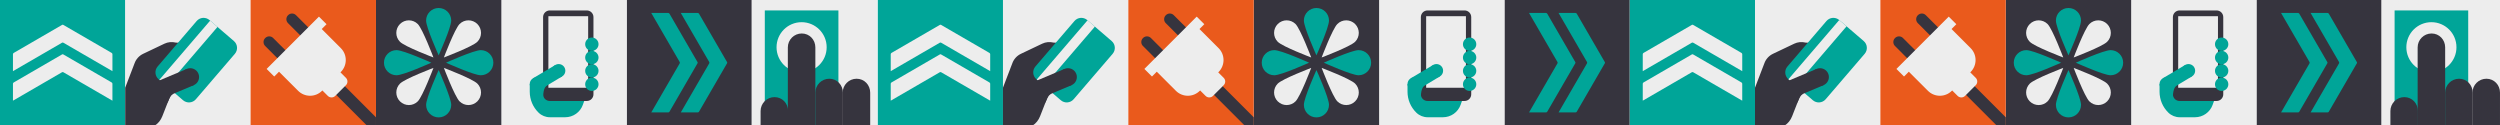 <?xml version="1.0" encoding="utf-8"?>
<!-- Generator: Adobe Illustrator 25.4.1, SVG Export Plug-In . SVG Version: 6.00 Build 0)  -->
<svg version="1.1" id="Capa_1" xmlns="http://www.w3.org/2000/svg" xmlns:xlink="http://www.w3.org/1999/xlink" x="0px" y="0px"
	 viewBox="0 0 2944.82 147.7" style="enable-background:new 0 0 2944.82 147.7;" xml:space="preserve">
<style type="text/css">
	.st0{fill:#36343E;}
	.st1{fill:#00A598;}
	.st2{fill:#EDEDED;}
	.st3{fill:#EA5A1C;}
</style>
<g>
	<g>
		<g>
			<rect x="738.03" y="0" class="st0" width="147.7" height="147.7"/>
			<g>
				<path class="st1" d="M856.47,73.22l-33.09-57.09c-0.31-0.54-0.89-0.87-1.51-0.87h-19.95l33.52,57.82c0.27,0.47,0.27,1.06,0,1.53
					l-33.52,57.82h19.95c0.62,0,1.2-0.33,1.51-0.87l33.09-57.1C856.7,74.08,856.7,73.6,856.47,73.22z"/>
				<path class="st1" d="M821.68,73.22l-33.09-57.09c-0.31-0.54-0.89-0.87-1.51-0.87h-19.95l33.52,57.82c0.27,0.47,0.27,1.06,0,1.53
					l-33.52,57.82h19.95c0.62,0,1.2-0.33,1.51-0.87l33.09-57.1C821.91,74.08,821.91,73.6,821.68,73.22z"/>
			</g>
		</g>
		<g>
			<rect y="0" class="st1" width="147.7" height="147.7"/>
			<g>
				<path class="st2" d="M73.22,29.26L16.13,62.35c-0.54,0.31-0.87,0.89-0.87,1.51v19.95L73.09,50.3c0.47-0.27,1.06-0.27,1.53,0
					l57.82,33.52V63.86c0-0.62-0.33-1.2-0.87-1.51l-57.1-33.09C74.08,29.04,73.6,29.04,73.22,29.26z"/>
				<path class="st2" d="M73.22,64.05L16.13,97.14c-0.54,0.31-0.87,0.89-0.87,1.51v19.95l57.82-33.52c0.47-0.27,1.06-0.27,1.53,0
					l57.82,33.52V98.65c0-0.62-0.33-1.2-0.87-1.51l-57.1-33.09C74.08,63.83,73.6,63.83,73.22,64.05z"/>
			</g>
		</g>
		<g>
			<rect x="590.66" y="0" class="st2" width="147.7" height="147.7"/>
			<g>
				<path class="st1" d="M624.01,98.97v9.1c0,9.29,3.75,18.18,10.42,24.65l0,0c3.56,3.46,8.32,5.39,13.28,5.39h18.07
					c9.32,0,17.64-5.86,20.77-14.64l10.61-29.74l-67.86,2.63L624.01,98.97z"/>
				<path class="st0" d="M691.21,118.95h-43.64c-4.33,0-7.84-3.51-7.84-7.84V20.14c0-4.33,3.51-7.84,7.84-7.84h43.64
					c4.33,0,7.84,3.51,7.84,7.84v90.97C699.05,115.44,695.54,118.95,691.21,118.95z"/>
				<rect x="645.96" y="19.09" class="st2" width="46.85" height="84.27"/>
				<circle class="st1" cx="658.08" cy="83.31" r="7.86"/>
				<circle class="st1" cx="631.87" cy="98.97" r="7.86"/>
				<g>
					<circle class="st1" cx="697.16" cy="52.08" r="7.86"/>
					<circle class="st1" cx="697.16" cy="67.81" r="7.86"/>
					<circle class="st1" cx="697.16" cy="83.47" r="7.86"/>
					<circle class="st1" cx="697.16" cy="99.27" r="7.86"/>
				</g>
				<polygon class="st1" points="627.72,92.3 653.65,76.82 662.03,90.1 636.02,105.64 				"/>
			</g>
			<path class="st1" d="M643.84,100.97c0,0-4.11,2.35-4.11,13.27s-8.84-12.43-8.84-12.43l12.95-4.69V100.97z"/>
		</g>
		<g>
			<g>
				<rect x="442.87" y="0" class="st0" width="147.7" height="147.7"/>
			</g>
			<g>
				<g>
					<g>
						<path class="st1" d="M531.51,24.22c0,8.17-14.8,40.95-14.8,40.95s-14.8-32.77-14.8-40.95s6.62-14.8,14.8-14.8
							C524.89,9.42,531.51,16.04,531.51,24.22z"/>
						<path class="st1" d="M501.92,123.48c0-8.17,14.8-40.95,14.8-40.95s14.8,32.77,14.8,40.95s-6.62,14.8-14.8,14.8
							C508.54,138.28,501.92,131.66,501.92,123.48z"/>
					</g>
					<g>
						<path class="st1" d="M566.35,88.65c-8.17,0-40.95-14.8-40.95-14.8s32.77-14.8,40.95-14.8c8.17,0,14.8,6.62,14.8,14.8
							S574.52,88.65,566.35,88.65z"/>
						<path class="st1" d="M467.08,59.05c8.17,0,40.95,14.8,40.95,14.8s-32.77,14.8-40.95,14.8s-14.8-6.62-14.8-14.8
							S458.91,59.05,467.08,59.05z"/>
					</g>
				</g>
				<g>
					<g>
						<path class="st2" d="M562.28,49.22c-5.78,5.78-39.42,18.49-39.42,18.49s12.71-33.64,18.49-39.42s15.15-5.78,20.93,0
							S568.06,43.44,562.28,49.22z"/>
						<path class="st2" d="M471.16,98.48c5.78-5.78,39.42-18.49,39.42-18.49s-12.71,33.64-18.49,39.42s-15.15,5.78-20.93,0
							C465.38,113.63,465.38,104.26,471.16,98.48z"/>
					</g>
					<g>
						<path class="st2" d="M541.35,119.41c-5.78-5.78-18.49-39.42-18.49-39.42s33.64,12.71,39.42,18.49
							c5.78,5.78,5.78,15.15,0,20.93C556.5,125.19,547.13,125.19,541.35,119.41z"/>
						<path class="st2" d="M492.08,28.29c5.78,5.78,18.49,39.42,18.49,39.42S476.93,55,471.15,49.22s-5.78-15.15,0-20.93
							C476.94,22.51,486.3,22.51,492.08,28.29z"/>
					</g>
				</g>
			</g>
		</g>
		<g>
			<rect x="147.47" y="0" class="st2" width="147.7" height="147.7"/>
			<path class="st0" d="M234.86,52.03l-27.94-1.89c-4.44-1.11-9.13-0.64-13.26,1.33L168.59,63.4c-4.74,2.26-8.39,6.31-10.13,11.26
				l-10.99,28.65v44.4h34.97c3.9-2.19,7.02-6.35,8.71-10.67l11.09-28.25c2.13-5.43,6.55-9.64,12.08-11.49l22.04-7.41
				c6.3-2.12,11.11-7.27,12.8-13.7l0,0C251.95,65.55,245.52,54.69,234.86,52.03z"/>
			<g>
				<path class="st1" d="M276.66,63.39l-45.98,53.55c-3.84,4.47-10.58,4.99-15.05,1.14l-28.8-24.73
					c-4.47-3.84-4.99-10.58-1.14-15.05l45.98-53.55c3.84-4.47,10.58-4.99,15.05-1.14l28.8,24.73
					C279.99,52.18,280.5,58.92,276.66,63.39z"/>
				
					<rect x="176.07" y="57.28" transform="matrix(0.651 -0.759 0.759 0.651 29.602 190.404)" class="st2" width="91.93" height="11.41"/>
			</g>
			<circle class="st0" cx="224.08" cy="90.76" r="10.44"/>
			<polygon class="st0" points="182.49,96.97 219.45,81.4 228.02,100.43 190.93,116.05 			"/>
			<path class="st0" d="M204.17,110.47c0,0-2.97,0.95-5.94,8.53c-2.98,7.58-10.31-0.18-10.31-0.18l12.64-19.74L204.17,110.47z"/>
		</g>
		<g>
			<g>
				<rect x="295.17" y="0" class="st3" width="147.7" height="147.7"/>
			</g>
			<polygon class="st0" points="442.87,138.19 400.09,95.41 389.9,105.6 432,147.7 442.87,147.7 			"/>
			<g>
				<g>
					<path class="st0" d="M357.75,45.76l-18.51-18.51c-2.56-2.56-2.56-6.7,0-9.26l0.15-0.15c2.56-2.56,6.7-2.56,9.26,0l18.51,18.51
						c2.56,2.56,2.56,6.7,0,9.26L367,45.76C364.45,48.31,360.3,48.31,357.75,45.76z"/>
					<path class="st0" d="M330.84,72.67l-18.51-18.51c-2.56-2.56-2.56-6.7,0-9.26l0.15-0.15c2.56-2.56,6.7-2.56,9.26,0l18.51,18.51
						c2.56,2.56,2.56,6.7,0,9.26l-0.15,0.15C337.54,75.22,333.4,75.22,330.84,72.67z"/>
				</g>
				<path class="st2" d="M407.47,91.67l-6.43-6.43l0.41-0.41c7.78-7.78,7.78-20.39,0-28.16l-22.49-22.49l5.67-5.67l-8.94-8.94
					l-61.62,61.62l8.94,8.94l5.67-5.67l22.49,22.49c7.78,7.78,20.39,7.78,28.16,0l0.41-0.41l6.43,6.43c2.4,2.4,6.29,2.4,8.7,0
					l12.61-12.61C409.87,97.96,409.87,94.07,407.47,91.67z"/>
			</g>
		</g>
		<g>
			<g>
				<g>
					<rect x="885.34" y="0" class="st2" width="147.7" height="147.7"/>
				</g>
			</g>
			<g>
				<rect x="900.88" y="12.29" class="st1" width="86.71" height="135.07"/>
				<circle class="st2" cx="944.23" cy="55.65" r="29.52"/>
			</g>
			<g>
				<path class="st0" d="M960.44,55.86c0-9.07-6.93-16.42-16-16.42s-16.42,7.35-16.42,16.42v91.84h32.41V55.86H960.44z"/>
				<g>
					<path class="st0" d="M992.85,109.16c0-9.07-6.93-16.42-16-16.42s-16.42,7.35-16.42,16.42v38.54h32.41v-38.54
						C992.84,109.16,992.85,109.16,992.85,109.16z"/>
					<path class="st0" d="M928.34,130.82c0-9.07-6.93-16.42-16-16.42s-16.42,7.35-16.42,16.42v16.55h32.41v-16.55H928.34z"/>
					<path class="st0" d="M1025.03,109.16c0-9.07-6.93-16.42-16-16.42s-16.42,7.35-16.42,16.42v38.54h32.41v-38.54
						C1025.02,109.16,1025.03,109.16,1025.03,109.16z"/>
				</g>
			</g>
		</g>
	</g>
	<g>
		<g>
			<rect x="1771.98" y="0" class="st0" width="147.7" height="147.7"/>
			<g>
				<path class="st1" d="M1890.42,73.22l-33.09-57.09c-0.31-0.54-0.89-0.87-1.51-0.87h-19.95l33.52,57.82
					c0.27,0.47,0.27,1.06,0,1.53l-33.52,57.82h19.95c0.62,0,1.2-0.33,1.51-0.87l33.09-57.1
					C1890.64,74.08,1890.64,73.6,1890.42,73.22z"/>
				<path class="st1" d="M1855.63,73.22l-33.09-57.09c-0.31-0.54-0.89-0.87-1.51-0.87h-19.95l33.52,57.82
					c0.27,0.47,0.27,1.06,0,1.53l-33.52,57.82h19.95c0.62,0,1.2-0.33,1.51-0.87l33.09-57.1
					C1855.85,74.08,1855.85,73.6,1855.63,73.22z"/>
			</g>
		</g>
		<g>
			<rect x="1033.95" y="0" class="st1" width="147.7" height="147.7"/>
			<g>
				<path class="st2" d="M1107.17,29.26l-57.09,33.09c-0.54,0.31-0.87,0.89-0.87,1.51v19.95l57.82-33.52c0.47-0.27,1.06-0.27,1.53,0
					l57.82,33.52V63.86c0-0.62-0.33-1.2-0.87-1.51l-57.1-33.09C1108.02,29.04,1107.55,29.04,1107.17,29.26z"/>
				<path class="st2" d="M1107.17,64.05l-57.09,33.09c-0.54,0.31-0.87,0.89-0.87,1.51v19.95l57.82-33.52c0.47-0.27,1.06-0.27,1.53,0
					l57.82,33.52V98.65c0-0.62-0.33-1.2-0.87-1.51l-57.1-33.09C1108.02,63.83,1107.55,63.83,1107.17,64.05z"/>
			</g>
		</g>
		<g>
			<rect x="1624.61" y="0" class="st2" width="147.7" height="147.7"/>
			<g>
				<path class="st1" d="M1657.95,98.97v9.1c0,9.29,3.75,18.18,10.42,24.65l0,0c3.56,3.46,8.32,5.39,13.28,5.39h18.07
					c9.32,0,17.64-5.86,20.77-14.64l10.61-29.74l-67.86,2.63L1657.95,98.97z"/>
				<path class="st0" d="M1725.16,118.95h-43.64c-4.33,0-7.84-3.51-7.84-7.84V20.14c0-4.33,3.51-7.84,7.84-7.84h43.64
					c4.33,0,7.84,3.51,7.84,7.84v90.97C1733,115.44,1729.49,118.95,1725.16,118.95z"/>
				<rect x="1679.91" y="19.09" class="st2" width="46.85" height="84.27"/>
				<circle class="st1" cx="1692.03" cy="83.31" r="7.86"/>
				<circle class="st1" cx="1665.82" cy="98.97" r="7.86"/>
				<g>
					<circle class="st1" cx="1731.1" cy="52.08" r="7.86"/>
					<circle class="st1" cx="1731.1" cy="67.81" r="7.86"/>
					<circle class="st1" cx="1731.1" cy="83.47" r="7.86"/>
					<circle class="st1" cx="1731.1" cy="99.27" r="7.86"/>
				</g>
				<polygon class="st1" points="1661.67,92.3 1687.59,76.82 1695.98,90.1 1669.97,105.64 				"/>
			</g>
			<path class="st1" d="M1677.78,100.97c0,0-4.11,2.35-4.11,13.27s-8.84-12.43-8.84-12.43l12.95-4.69V100.97z"/>
		</g>
		<g>
			<g>
				<rect x="1476.81" y="0" class="st0" width="147.7" height="147.7"/>
			</g>
			<g>
				<g>
					<g>
						<path class="st1" d="M1565.46,24.22c0,8.17-14.8,40.95-14.8,40.95s-14.8-32.77-14.8-40.95s6.62-14.8,14.8-14.8
							S1565.46,16.04,1565.46,24.22z"/>
						<path class="st1" d="M1535.87,123.48c0-8.17,14.8-40.95,14.8-40.95s14.8,32.77,14.8,40.95s-6.62,14.8-14.8,14.8
							S1535.87,131.66,1535.87,123.48z"/>
					</g>
					<g>
						<path class="st1" d="M1600.3,88.65c-8.17,0-40.95-14.8-40.95-14.8s32.77-14.8,40.95-14.8s14.8,6.62,14.8,14.8
							S1608.47,88.65,1600.3,88.65z"/>
						<path class="st1" d="M1501.03,59.05c8.17,0,40.95,14.8,40.95,14.8s-32.77,14.8-40.95,14.8s-14.8-6.62-14.8-14.8
							S1492.86,59.05,1501.03,59.05z"/>
					</g>
				</g>
				<g>
					<g>
						<path class="st2" d="M1596.22,49.22c-5.78,5.78-39.42,18.49-39.42,18.49s12.71-33.64,18.49-39.42s15.15-5.78,20.93,0
							S1602,43.44,1596.22,49.22z"/>
						<path class="st2" d="M1505.1,98.48c5.78-5.78,39.42-18.49,39.42-18.49s-12.71,33.64-18.49,39.42s-15.15,5.78-20.93,0
							S1499.32,104.26,1505.1,98.48z"/>
					</g>
					<g>
						<path class="st2" d="M1575.3,119.41c-5.78-5.78-18.49-39.42-18.49-39.42s33.64,12.71,39.42,18.49s5.78,15.15,0,20.93
							C1590.44,125.19,1581.07,125.19,1575.3,119.41z"/>
						<path class="st2" d="M1526.03,28.29c5.78,5.78,18.49,39.42,18.49,39.42S1510.88,55,1505.1,49.22s-5.78-15.15,0-20.93
							S1520.25,22.51,1526.03,28.29z"/>
					</g>
				</g>
			</g>
		</g>
		<g>
			<rect x="1181.41" y="0" class="st2" width="147.7" height="147.7"/>
			<path class="st0" d="M1268.8,52.03l-27.94-1.89c-4.44-1.11-9.13-0.64-13.26,1.33l-25.07,11.93c-4.74,2.26-8.39,6.31-10.13,11.26
				l-10.99,28.65v44.4h34.97c3.9-2.19,7.02-6.35,8.71-10.67l11.09-28.25c2.13-5.43,6.55-9.64,12.08-11.49l22.04-7.41
				c6.3-2.12,11.11-7.27,12.8-13.7l0,0C1285.9,65.55,1279.47,54.69,1268.8,52.03z"/>
			<g>
				<path class="st1" d="M1310.61,63.39l-45.98,53.55c-3.84,4.47-10.58,4.99-15.05,1.14l-28.8-24.73
					c-4.47-3.84-4.99-10.58-1.14-15.05l45.98-53.55c3.84-4.47,10.58-4.99,15.05-1.14l28.8,24.73
					C1313.94,52.18,1314.45,58.92,1310.61,63.39z"/>
				
					<rect x="1210.08" y="57.22" transform="matrix(0.651 -0.759 0.759 0.651 390.028 974.856)" class="st2" width="91.93" height="11.41"/>
			</g>
			<circle class="st0" cx="1258.03" cy="90.76" r="10.44"/>
			<polygon class="st0" points="1216.43,96.97 1253.4,81.4 1261.97,100.43 1224.88,116.05 			"/>
			<path class="st0" d="M1238.12,110.47c0,0-2.97,0.95-5.94,8.53c-2.98,7.58-10.31-0.18-10.31-0.18l12.64-19.74L1238.12,110.47z"/>
		</g>
		<g>
			<g>
				<rect x="1329.11" y="0" class="st3" width="147.7" height="147.7"/>
			</g>
			<polygon class="st0" points="1476.81,138.19 1434.03,95.41 1423.85,105.6 1465.95,147.7 1476.81,147.7 			"/>
			<g>
				<g>
					<path class="st0" d="M1391.69,45.76l-18.51-18.51c-2.56-2.56-2.56-6.7,0-9.26l0.15-0.15c2.56-2.56,6.7-2.56,9.26,0l18.51,18.51
						c2.56,2.56,2.56,6.7,0,9.26l-0.15,0.15C1398.39,48.31,1394.25,48.31,1391.69,45.76z"/>
					<path class="st0" d="M1364.79,72.67l-18.51-18.51c-2.56-2.56-2.56-6.7,0-9.26l0.15-0.15c2.56-2.56,6.7-2.56,9.26,0l18.51,18.51
						c2.56,2.56,2.56,6.7,0,9.26l-0.15,0.15C1371.49,75.22,1367.34,75.22,1364.79,72.67z"/>
				</g>
				<path class="st2" d="M1441.41,91.67l-6.43-6.43l0.41-0.41c7.78-7.78,7.78-20.39,0-28.16l-22.49-22.49l5.67-5.67l-8.94-8.94
					L1348,81.19l8.94,8.94l5.67-5.67l22.49,22.49c7.78,7.78,20.39,7.78,28.16,0l0.41-0.41l6.43,6.43c2.4,2.4,6.29,2.4,8.7,0
					l12.61-12.61C1443.82,97.96,1443.82,94.07,1441.41,91.67z"/>
			</g>
		</g>
	</g>
</g>
<g>
	<g>
		<g>
			<rect x="2657.82" y="0" class="st0" width="147.7" height="147.7"/>
			<g>
				<path class="st1" d="M2776.26,73.22l-33.09-57.09c-0.31-0.54-0.89-0.87-1.51-0.87h-19.95l33.52,57.82
					c0.27,0.47,0.27,1.06,0,1.53l-33.52,57.82h19.95c0.62,0,1.2-0.33,1.51-0.87l33.09-57.1
					C2776.49,74.08,2776.49,73.6,2776.26,73.22z"/>
				<path class="st1" d="M2741.47,73.22l-33.09-57.09c-0.31-0.54-0.89-0.87-1.51-0.87h-19.95l33.52,57.82
					c0.27,0.47,0.27,1.06,0,1.53l-33.52,57.82h19.95c0.62,0,1.2-0.33,1.51-0.87l33.09-57.1C2741.7,74.08,2741.7,73.6,2741.47,73.22z
					"/>
			</g>
		</g>
		<g>
			<rect x="1919.79" y="0" class="st1" width="147.7" height="147.7"/>
			<g>
				<path class="st2" d="M1993.01,29.26l-57.09,33.09c-0.54,0.31-0.87,0.89-0.87,1.51v19.95l57.83-33.51c0.47-0.27,1.06-0.27,1.53,0
					l57.82,33.52V63.86c0-0.62-0.33-1.2-0.87-1.51l-57.1-33.09C1993.87,29.04,1993.39,29.04,1993.01,29.26z"/>
				<path class="st2" d="M1993.01,64.05l-57.09,33.09c-0.54,0.31-0.87,0.89-0.87,1.51v19.95l57.82-33.52c0.47-0.27,1.06-0.27,1.53,0
					l57.82,33.52V98.65c0-0.62-0.33-1.2-0.87-1.51l-57.1-33.09C1993.87,63.83,1993.39,63.83,1993.01,64.05z"/>
			</g>
		</g>
		<g>
			<rect x="2510.45" y="0" class="st2" width="147.7" height="147.7"/>
			<g>
				<path class="st1" d="M2543.8,98.97v9.1c0,9.29,3.75,18.18,10.42,24.65l0,0c3.56,3.46,8.32,5.39,13.28,5.39h18.07
					c9.32,0,17.64-5.86,20.77-14.64l10.61-29.74l-67.86,2.63L2543.8,98.97z"/>
				<path class="st0" d="M2611,118.95h-43.64c-4.33,0-7.84-3.51-7.84-7.84V20.14c0-4.33,3.51-7.84,7.84-7.84H2611
					c4.33,0,7.84,3.51,7.84,7.84v90.97C2618.84,115.44,2615.33,118.95,2611,118.95z"/>
				<rect x="2565.75" y="19.09" class="st2" width="46.85" height="84.27"/>
				<circle class="st1" cx="2577.87" cy="83.31" r="7.86"/>
				<circle class="st1" cx="2551.66" cy="98.97" r="7.86"/>
				<g>
					<circle class="st1" cx="2616.95" cy="52.08" r="7.86"/>
					<circle class="st1" cx="2616.95" cy="67.81" r="7.86"/>
					<circle class="st1" cx="2616.95" cy="83.47" r="7.86"/>
					<circle class="st1" cx="2616.95" cy="99.27" r="7.86"/>
				</g>
				<polygon class="st1" points="2547.51,92.3 2573.44,76.82 2581.82,90.1 2555.81,105.64 				"/>
			</g>
			<path class="st1" d="M2563.63,100.97c0,0-4.11,2.35-4.11,13.27s-8.84-12.43-8.84-12.43l12.95-4.69L2563.63,100.97L2563.63,100.97
				z"/>
		</g>
		<g>
			<g>
				<rect x="2362.66" y="0" class="st0" width="147.7" height="147.7"/>
			</g>
			<g>
				<g>
					<g>
						<path class="st1" d="M2451.3,24.22c0,8.17-14.8,40.95-14.8,40.95s-14.8-32.77-14.8-40.95s6.62-14.8,14.8-14.8
							C2444.68,9.42,2451.3,16.04,2451.3,24.22z"/>
						<path class="st1" d="M2421.71,123.48c0-8.17,14.8-40.95,14.8-40.95s14.8,32.77,14.8,40.95s-6.62,14.8-14.8,14.8
							S2421.71,131.66,2421.71,123.48z"/>
					</g>
					<g>
						<path class="st1" d="M2486.14,88.65c-8.17,0-40.95-14.8-40.95-14.8s32.77-14.8,40.95-14.8c8.17,0,14.8,6.62,14.8,14.8
							S2494.31,88.65,2486.14,88.65z"/>
						<path class="st1" d="M2386.87,59.05c8.17,0,40.95,14.8,40.95,14.8s-32.77,14.8-40.95,14.8s-14.8-6.62-14.8-14.8
							S2378.7,59.05,2386.87,59.05z"/>
					</g>
				</g>
				<g>
					<g>
						<path class="st2" d="M2482.07,49.22c-5.78,5.78-39.42,18.49-39.42,18.49s12.71-33.64,18.49-39.42s15.15-5.78,20.93,0
							S2487.85,43.44,2482.07,49.22z"/>
						<path class="st2" d="M2390.95,98.48c5.78-5.78,39.42-18.49,39.42-18.49s-12.71,33.64-18.49,39.42s-15.15,5.78-20.93,0
							C2385.17,113.63,2385.17,104.26,2390.95,98.48z"/>
					</g>
					<g>
						<path class="st2" d="M2461.14,119.41c-5.78-5.78-18.49-39.42-18.49-39.42s33.64,12.71,39.42,18.49s5.78,15.15,0,20.93
							S2466.92,125.19,2461.14,119.41z"/>
						<path class="st2" d="M2411.87,28.29c5.78,5.78,18.49,39.42,18.49,39.42s-33.64-12.71-39.42-18.49s-5.78-15.15,0-20.93
							C2396.73,22.51,2406.09,22.51,2411.87,28.29z"/>
					</g>
				</g>
			</g>
		</g>
		<g>
			<rect x="2067.26" y="0" class="st2" width="147.7" height="147.7"/>
			<path class="st0" d="M2154.65,52.03l-27.94-1.89c-4.44-1.11-9.13-0.64-13.26,1.33l-25.07,11.93c-4.74,2.26-8.39,6.31-10.13,11.26
				l-10.99,28.65v44.4h34.97c3.9-2.19,7.02-6.35,8.71-10.67l11.09-28.25c2.13-5.43,6.55-9.64,12.08-11.49l22.04-7.41
				c6.3-2.12,11.11-7.27,12.8-13.7l0,0C2171.74,65.55,2165.31,54.69,2154.65,52.03z"/>
			<g>
				<path class="st1" d="M2196.45,63.39l-45.98,53.55c-3.84,4.47-10.58,4.99-15.05,1.14l-28.8-24.73
					c-4.47-3.84-4.99-10.58-1.14-15.05l45.98-53.55c3.84-4.47,10.58-4.99,15.05-1.14l28.8,24.73
					C2199.78,52.18,2200.29,58.92,2196.45,63.39z"/>
				
					<rect x="2095.91" y="57.22" transform="matrix(0.651 -0.759 0.759 0.651 698.758 1646.909)" class="st2" width="91.93" height="11.41"/>
			</g>
			<circle class="st0" cx="2143.87" cy="90.76" r="10.44"/>
			<polygon class="st0" points="2102.28,96.97 2139.24,81.4 2147.81,100.43 2110.72,116.05 			"/>
			<path class="st0" d="M2123.96,110.47c0,0-2.97,0.95-5.94,8.53c-2.98,7.58-10.31-0.18-10.31-0.18l12.64-19.74L2123.96,110.47z"/>
		</g>
		<g>
			<g>
				<rect x="2214.96" y="0" class="st3" width="147.7" height="147.7"/>
			</g>
			<polygon class="st0" points="2362.66,138.19 2319.88,95.41 2309.69,105.6 2351.79,147.7 2362.66,147.7 			"/>
			<g>
				<g>
					<path class="st0" d="M2277.54,45.76l-18.51-18.51c-2.56-2.56-2.56-6.7,0-9.26l0.15-0.15c2.56-2.56,6.7-2.56,9.26,0l18.51,18.51
						c2.56,2.56,2.56,6.7,0,9.26l-0.16,0.15C2284.24,48.31,2280.09,48.31,2277.54,45.76z"/>
					<path class="st0" d="M2250.63,72.67l-18.51-18.51c-2.56-2.56-2.56-6.7,0-9.26l0.15-0.15c2.56-2.56,6.7-2.56,9.26,0l18.51,18.51
						c2.56,2.56,2.56,6.7,0,9.26l-0.15,0.15C2257.33,75.22,2253.19,75.22,2250.63,72.67z"/>
				</g>
				<path class="st2" d="M2327.26,91.67l-6.43-6.43l0.41-0.41c7.78-7.78,7.78-20.39,0-28.16l-22.49-22.49l5.67-5.67l-8.94-8.94
					l-61.62,61.62l8.94,8.94l5.67-5.67l22.49,22.49c7.78,7.78,20.39,7.78,28.16,0l0.41-0.41l6.43,6.43c2.4,2.4,6.29,2.4,8.7,0
					l12.61-12.61C2329.66,97.96,2329.66,94.07,2327.26,91.67z"/>
			</g>
		</g>
		<g>
			<g>
				<g>
					<rect x="2805.13" y="0" class="st2" width="147.7" height="147.7"/>
				</g>
			</g>
			<g>
				<rect x="2820.67" y="12.29" class="st1" width="86.71" height="135.07"/>
				<circle class="st2" cx="2864.02" cy="55.65" r="29.52"/>
			</g>
			<g>
				<path class="st0" d="M2880.23,55.86c0-9.07-6.93-16.42-16-16.42s-16.42,7.35-16.42,16.42v91.84h32.41V55.86H2880.23z"/>
				<g>
					<path class="st0" d="M2912.64,109.16c0-9.07-6.93-16.42-16-16.42s-16.42,7.35-16.42,16.42v38.54h32.41v-38.54
						C2912.63,109.16,2912.64,109.16,2912.64,109.16z"/>
					<path class="st0" d="M2848.13,130.82c0-9.07-6.93-16.42-16-16.42s-16.42,7.35-16.42,16.42v16.55h32.41v-16.55H2848.13z"/>
					<path class="st0" d="M2944.82,109.16c0-9.07-6.93-16.42-16-16.42s-16.42,7.35-16.42,16.42v38.54h32.41v-38.54
						C2944.81,109.16,2944.82,109.16,2944.82,109.16z"/>
				</g>
			</g>
		</g>
	</g>
</g>
</svg>
